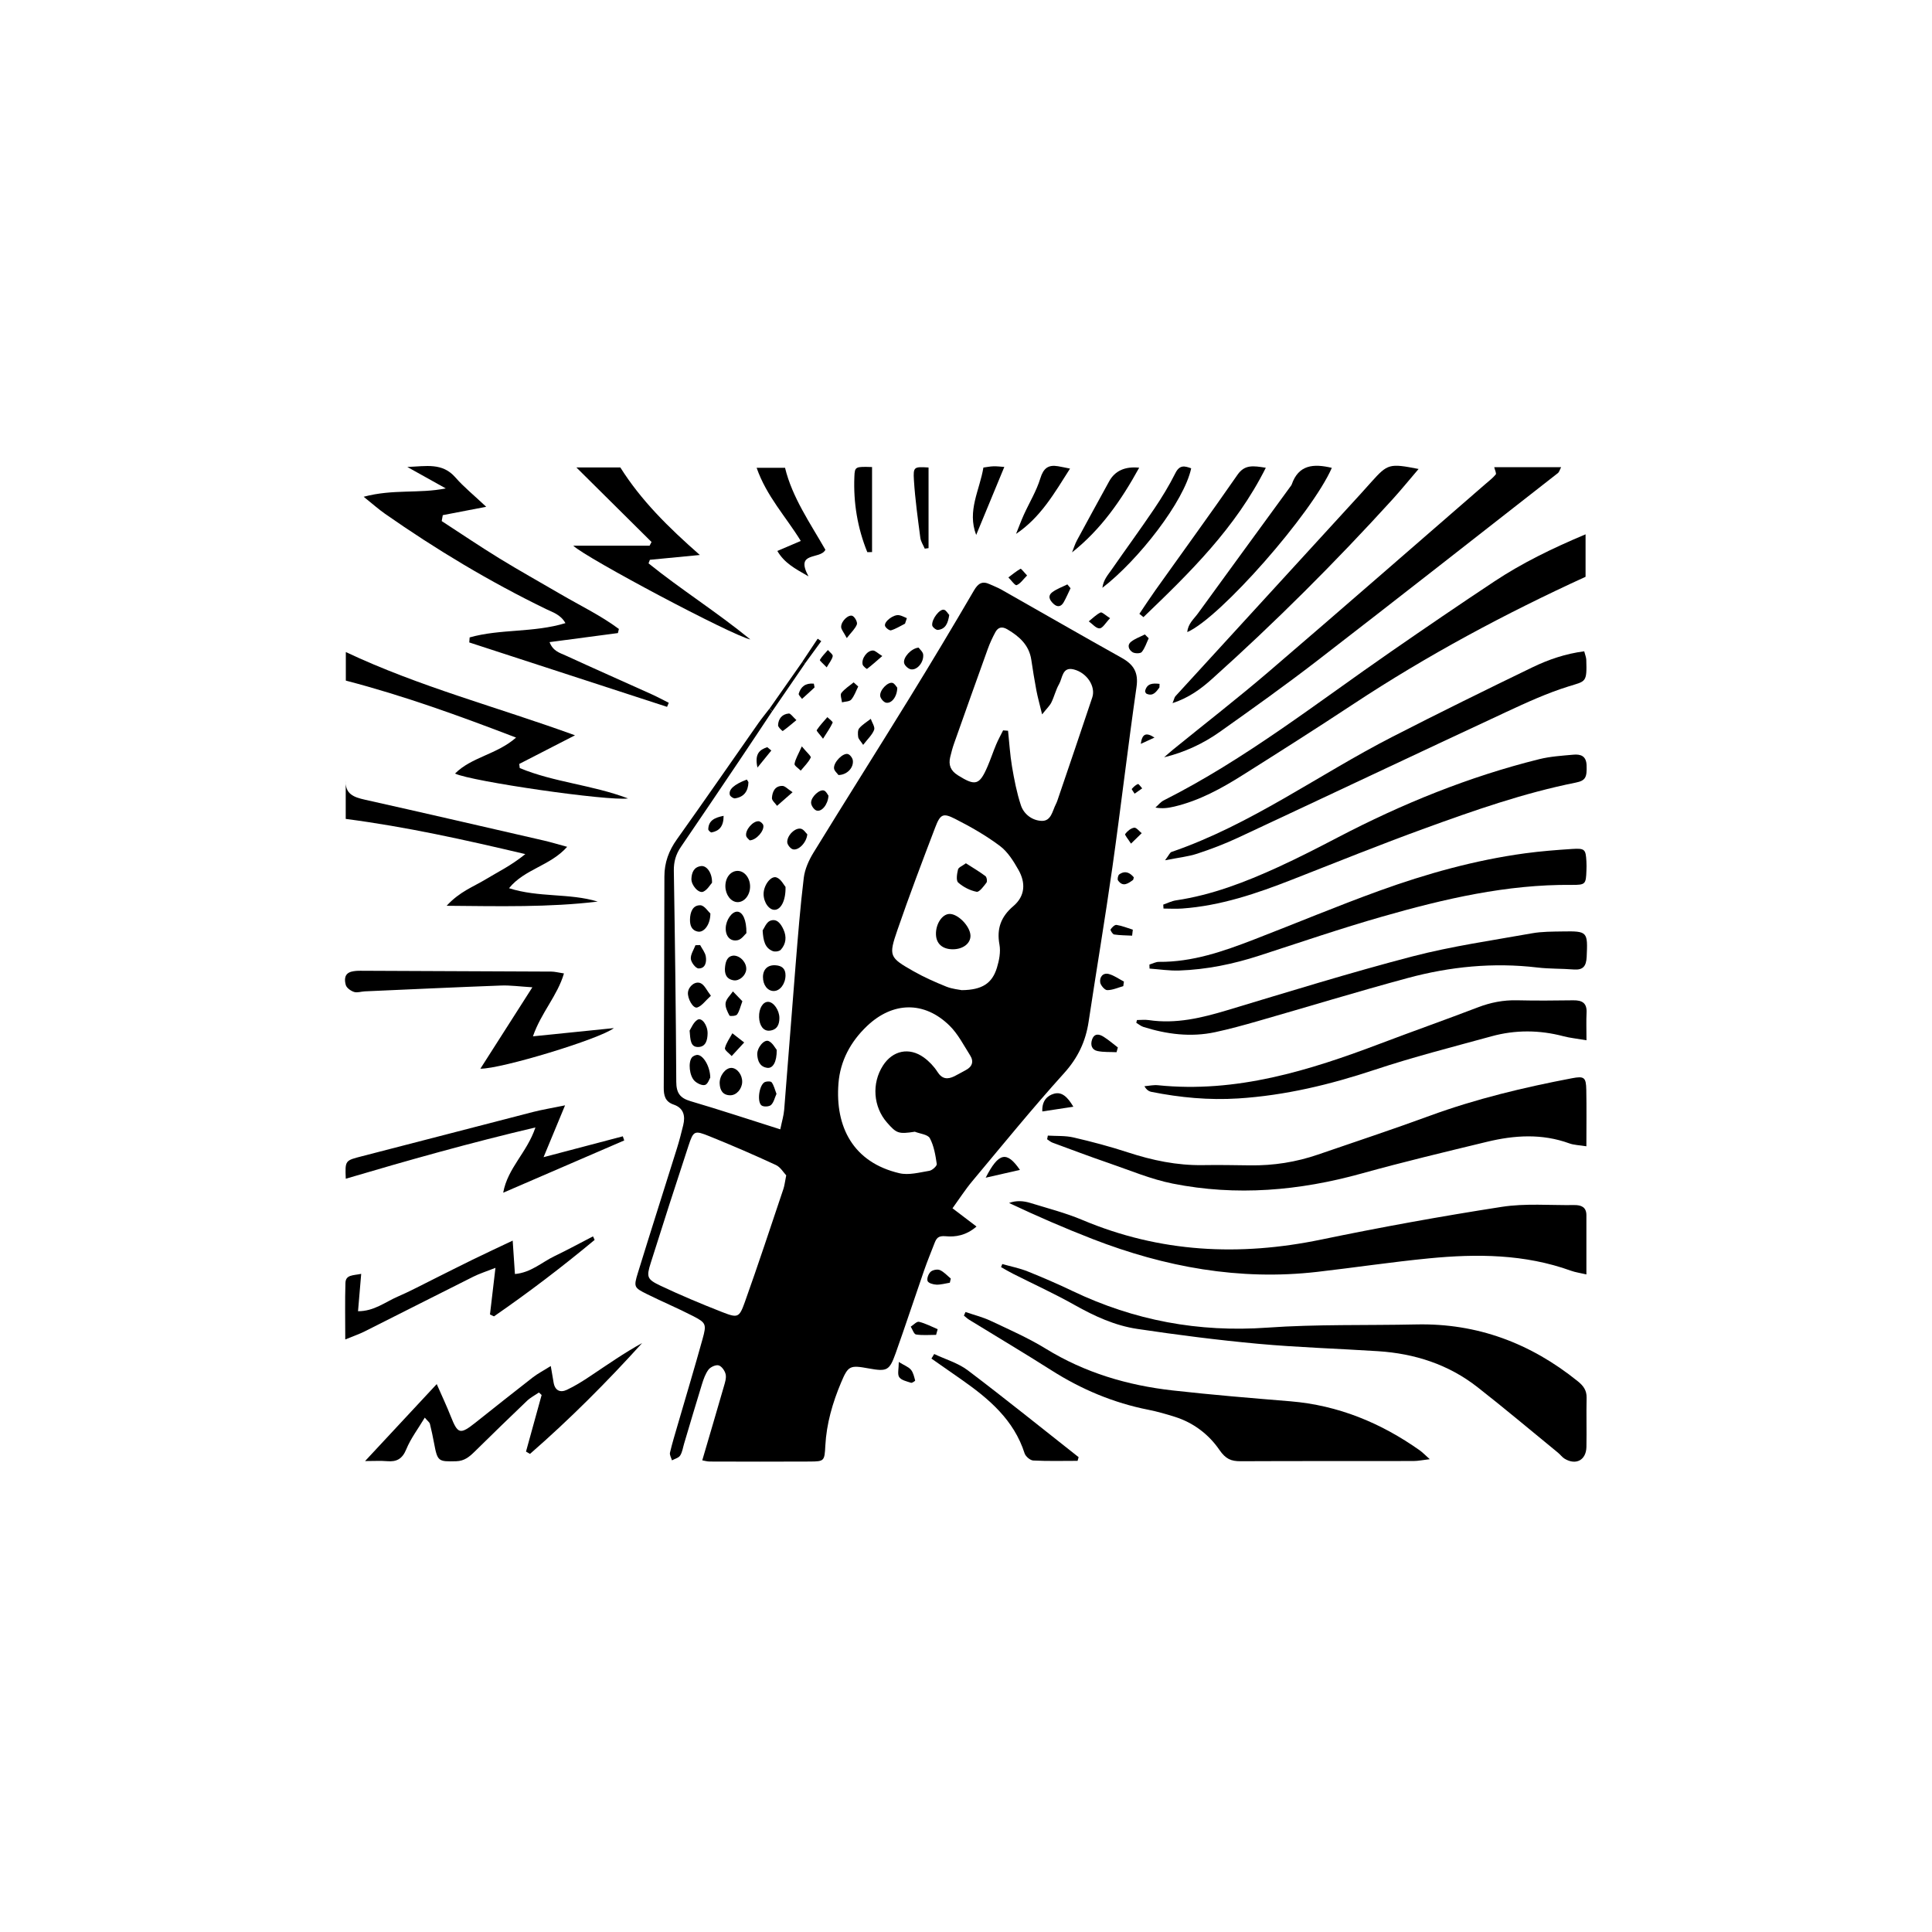 <svg width="112" height="112" viewBox="0 0 112 112" fill="none" xmlns="http://www.w3.org/2000/svg">
<path d="M44.769 41.227C44.147 42.163 43.527 43.1 42.9 44.032C41.761 45.723 40.623 47.416 39.471 49.098C39.181 49.521 39.055 49.956 39.063 50.477C39.128 54.555 39.184 58.634 39.204 62.714C39.207 63.353 39.415 63.654 40.024 63.834C41.736 64.338 43.432 64.899 45.234 65.469C45.329 65.005 45.432 64.673 45.46 64.334C45.688 61.531 45.895 58.726 46.123 55.924C46.26 54.242 46.392 52.559 46.596 50.885C46.658 50.384 46.888 49.87 47.156 49.433C48.995 46.436 50.876 43.466 52.719 40.473C53.991 38.408 55.238 36.327 56.46 34.233C56.706 33.812 56.945 33.667 57.382 33.87C57.605 33.973 57.838 34.06 58.052 34.181C60.376 35.498 62.689 36.831 65.022 38.134C65.714 38.52 66.008 38.979 65.885 39.825C65.384 43.302 64.98 46.794 64.487 50.273C64.062 53.264 63.559 56.244 63.108 59.232C62.936 60.375 62.487 61.325 61.69 62.208C59.853 64.243 58.121 66.373 56.362 68.477C55.96 68.957 55.62 69.489 55.217 70.045C55.695 70.408 56.118 70.73 56.609 71.103C56.005 71.627 55.379 71.719 54.826 71.666C54.375 71.623 54.281 71.792 54.165 72.093C53.963 72.617 53.747 73.137 53.564 73.668C53.011 75.261 52.486 76.864 51.92 78.453C51.56 79.463 51.419 79.52 50.36 79.329C49.271 79.132 49.174 79.162 48.759 80.146C48.266 81.317 47.913 82.527 47.845 83.81C47.799 84.701 47.782 84.72 46.953 84.727C45.019 84.739 43.085 84.732 41.15 84.727C40.986 84.727 40.821 84.675 40.711 84.657C41.136 83.208 41.552 81.802 41.958 80.393C42.025 80.159 42.115 79.898 42.068 79.675C42.026 79.474 41.844 79.209 41.666 79.154C41.504 79.103 41.194 79.242 41.077 79.393C40.892 79.636 40.784 79.952 40.691 80.251C40.337 81.392 40.003 82.539 39.66 83.683C39.589 83.918 39.557 84.18 39.429 84.379C39.34 84.517 39.117 84.569 38.955 84.658C38.913 84.508 38.808 84.343 38.84 84.21C38.968 83.663 39.134 83.126 39.291 82.585C39.772 80.932 40.268 79.283 40.728 77.624C40.967 76.764 40.934 76.684 40.166 76.288C39.292 75.838 38.383 75.457 37.502 75.019C36.754 74.646 36.728 74.608 36.978 73.793C37.722 71.375 38.495 68.966 39.249 66.552C39.385 66.118 39.497 65.673 39.606 65.231C39.739 64.691 39.633 64.233 39.054 64.035C38.554 63.864 38.476 63.506 38.478 63.045C38.498 58.966 38.509 54.886 38.516 50.807C38.517 50.003 38.772 49.312 39.242 48.655C40.835 46.422 42.391 44.165 43.966 41.919C44.167 41.633 44.391 41.362 44.604 41.084C44.657 41.132 44.711 41.182 44.765 41.23L44.769 41.227ZM45.577 68.135C45.423 67.974 45.245 67.66 44.98 67.537C43.71 66.949 42.423 66.391 41.124 65.868C40.257 65.518 40.199 65.551 39.916 66.409C39.17 68.672 38.441 70.94 37.724 73.213C37.468 74.027 37.501 74.16 38.285 74.532C39.455 75.086 40.652 75.588 41.858 76.06C42.768 76.416 42.854 76.393 43.177 75.489C43.955 73.313 44.677 71.116 45.414 68.926C45.481 68.729 45.501 68.516 45.578 68.136L45.577 68.135ZM58.151 42.34C58.247 42.347 58.342 42.356 58.438 42.363C58.512 43.054 58.551 43.752 58.667 44.437C58.796 45.194 58.942 45.956 59.182 46.682C59.356 47.208 59.846 47.569 60.387 47.587C60.943 47.606 61.008 47.007 61.211 46.616C61.242 46.553 61.271 46.488 61.294 46.421C61.972 44.424 62.656 42.429 63.321 40.428C63.529 39.8 63.018 39.001 62.245 38.807C61.575 38.638 61.599 39.305 61.397 39.656C61.206 39.987 61.119 40.377 60.949 40.723C60.855 40.914 60.685 41.069 60.412 41.414C60.266 40.808 60.154 40.414 60.078 40.013C59.966 39.426 59.874 38.835 59.785 38.245C59.656 37.395 59.095 36.897 58.403 36.487C58.094 36.303 57.861 36.353 57.7 36.652C57.534 36.96 57.385 37.282 57.266 37.611C56.61 39.43 55.963 41.252 55.318 43.074C55.224 43.339 55.149 43.612 55.085 43.885C54.976 44.344 55.103 44.678 55.534 44.947C56.542 45.576 56.778 45.526 57.249 44.433C57.43 44.014 57.572 43.578 57.75 43.157C57.867 42.878 58.015 42.613 58.15 42.342L58.151 42.34ZM55.758 57.4C56.936 57.388 57.517 57.006 57.793 56.1C57.923 55.675 58.018 55.186 57.94 54.761C57.767 53.827 58.034 53.133 58.745 52.528C59.438 51.939 59.463 51.174 59.044 50.432C58.756 49.922 58.419 49.379 57.963 49.038C57.156 48.434 56.266 47.926 55.364 47.468C54.662 47.112 54.508 47.197 54.208 47.986C53.458 49.95 52.713 51.916 52.028 53.903C51.502 55.428 51.552 55.505 52.958 56.304C53.565 56.648 54.209 56.934 54.857 57.195C55.207 57.335 55.601 57.368 55.759 57.401L55.758 57.4ZM53.029 65.608C52.088 65.752 51.974 65.706 51.426 65.082C50.62 64.166 50.522 62.803 51.188 61.77C51.749 60.898 52.705 60.691 53.553 61.301C53.859 61.522 54.14 61.817 54.343 62.134C54.614 62.561 54.927 62.585 55.323 62.393C55.544 62.285 55.754 62.156 55.972 62.044C56.36 61.845 56.469 61.542 56.238 61.179C55.865 60.59 55.537 59.942 55.05 59.462C53.587 58.022 51.758 58.059 50.264 59.478C49.31 60.384 48.709 61.501 48.607 62.801C48.407 65.33 49.46 67.387 52.14 68.013C52.681 68.14 53.304 67.967 53.879 67.872C54.046 67.844 54.322 67.591 54.305 67.477C54.23 66.966 54.142 66.428 53.904 65.983C53.786 65.764 53.331 65.726 53.03 65.606L53.029 65.608Z" fill="black"/>
<path d="M91.964 73.879C91.598 73.793 91.324 73.757 91.07 73.665C88.39 72.697 85.622 72.678 82.843 72.948C80.676 73.159 78.521 73.484 76.357 73.732C71.854 74.248 67.536 73.454 63.348 71.831C61.716 71.198 60.111 70.5 58.496 69.738C58.907 69.585 59.328 69.611 59.736 69.738C60.742 70.049 61.771 70.312 62.738 70.719C67.237 72.617 71.844 72.842 76.587 71.86C80.059 71.141 83.553 70.507 87.057 69.963C88.432 69.749 89.859 69.879 91.262 69.859C91.652 69.854 91.964 69.967 91.965 70.441C91.966 71.559 91.965 72.678 91.965 73.879H91.964Z" fill="black"/>
<path d="M58.102 73.277C58.595 73.417 59.104 73.517 59.577 73.706C60.458 74.058 61.33 74.439 62.186 74.847C65.756 76.552 69.489 77.246 73.456 76.965C76.329 76.761 79.222 76.842 82.106 76.779C85.638 76.702 88.726 77.867 91.459 80.068C91.787 80.332 91.986 80.593 91.977 81.029C91.956 81.979 91.985 82.929 91.967 83.879C91.952 84.644 91.362 84.959 90.705 84.565C90.558 84.476 90.451 84.322 90.316 84.212C88.765 82.943 87.23 81.651 85.652 80.415C83.966 79.094 82.005 78.466 79.885 78.33C77.568 78.181 75.245 78.112 72.936 77.901C70.593 77.686 68.255 77.386 65.927 77.038C64.635 76.845 63.447 76.3 62.3 75.654C61.138 74.998 59.918 74.444 58.726 73.841C58.489 73.722 58.262 73.585 58.031 73.456C58.056 73.396 58.08 73.336 58.104 73.276L58.102 73.277Z" fill="black"/>
<path d="M60.743 65.832C61.241 65.863 61.754 65.829 62.235 65.94C63.294 66.186 64.351 66.465 65.385 66.804C66.802 67.267 68.233 67.567 69.73 67.543C70.644 67.528 71.558 67.545 72.473 67.557C73.823 67.575 75.136 67.369 76.411 66.93C78.571 66.187 80.74 65.47 82.885 64.683C85.569 63.7 88.333 63.039 91.134 62.506C91.839 62.372 91.944 62.456 91.959 63.174C91.98 64.223 91.964 65.273 91.964 66.451C91.553 66.385 91.243 66.382 90.97 66.281C89.384 65.704 87.785 65.807 86.192 66.194C83.767 66.781 81.34 67.36 78.938 68.028C75.323 69.033 71.674 69.349 67.987 68.615C66.722 68.363 65.509 67.848 64.28 67.426C63.184 67.051 62.101 66.641 61.013 66.24C60.901 66.199 60.807 66.11 60.703 66.044C60.717 65.973 60.731 65.902 60.744 65.833L60.743 65.832Z" fill="black"/>
<path d="M55.972 76.059C56.461 76.227 56.968 76.352 57.433 76.571C58.512 77.081 59.615 77.564 60.629 78.188C62.896 79.582 65.37 80.312 67.981 80.605C70.25 80.861 72.529 81.048 74.806 81.235C77.582 81.466 80.05 82.485 82.305 84.079C82.465 84.193 82.603 84.34 82.885 84.591C82.462 84.64 82.204 84.696 81.945 84.697C78.604 84.704 75.264 84.693 71.922 84.709C71.366 84.711 71.055 84.581 70.692 84.054C70.082 83.163 69.191 82.475 68.111 82.136C67.608 81.978 67.1 81.831 66.584 81.728C64.556 81.329 62.694 80.545 60.952 79.438C59.38 78.439 57.778 77.487 56.191 76.512C56.079 76.444 55.982 76.35 55.879 76.266C55.91 76.197 55.94 76.127 55.972 76.057V76.059Z" fill="black"/>
<path d="M91.917 30.977V33.437C87.256 35.57 82.747 37.983 78.462 40.811C76.35 42.206 74.213 43.563 72.071 44.913C70.82 45.703 69.526 46.417 68.067 46.76C67.733 46.838 67.394 46.891 66.981 46.815C67.141 46.675 67.28 46.491 67.465 46.398C72.2 44.011 76.352 40.736 80.688 37.74C82.654 36.38 84.628 35.032 86.621 33.711C88.231 32.644 89.961 31.798 91.917 30.975V30.977Z" fill="black"/>
<path d="M25.607 30.208C26.718 30.93 27.817 31.674 28.946 32.368C30.115 33.086 31.315 33.751 32.498 34.444C33.631 35.107 34.824 35.677 35.878 36.462C35.859 36.541 35.84 36.62 35.821 36.7C34.527 36.87 33.234 37.042 31.858 37.224C32.061 37.756 32.462 37.849 32.785 37.998C34.447 38.761 36.119 39.5 37.786 40.252C38.12 40.403 38.441 40.578 38.769 40.742C38.736 40.82 38.703 40.899 38.67 40.977C34.849 39.733 31.027 38.487 27.204 37.243C27.211 37.146 27.219 37.049 27.226 36.952C29.006 36.447 30.923 36.689 32.779 36.123C32.497 35.623 32.041 35.496 31.657 35.309C28.39 33.723 25.288 31.86 22.315 29.781C21.953 29.527 21.621 29.231 21.082 28.798C22.789 28.339 24.297 28.627 25.841 28.313C25.163 27.935 24.484 27.557 23.613 27.071C24.726 27.027 25.642 26.809 26.404 27.681C26.881 28.228 27.454 28.689 28.186 29.379C27.176 29.574 26.423 29.718 25.668 29.864C25.648 29.978 25.627 30.093 25.607 30.207V30.208Z" fill="black"/>
<path d="M67.488 43.899C67.662 43.748 67.832 43.593 68.011 43.448C69.865 41.941 71.756 40.475 73.57 38.921C77.763 35.329 81.92 31.694 86.091 28.077C86.303 27.893 86.531 27.72 86.709 27.507C86.76 27.445 86.662 27.257 86.622 27.084H90.5C90.424 27.227 90.393 27.362 90.309 27.428C85.654 31.066 81.007 34.715 76.33 38.324C74.493 39.741 72.601 41.088 70.709 42.43C69.745 43.112 68.672 43.611 67.489 43.9L67.488 43.899Z" fill="black"/>
<path d="M66.633 55.917C66.817 55.863 67.001 55.758 67.184 55.76C69.126 55.777 70.916 55.152 72.689 54.467C75.114 53.531 77.512 52.525 79.954 51.641C82.698 50.648 85.507 49.863 88.408 49.468C89.312 49.346 90.225 49.274 91.136 49.215C91.876 49.168 91.927 49.233 91.966 49.939C91.976 50.114 91.975 50.291 91.967 50.466C91.938 51.253 91.92 51.305 91.11 51.298C87.341 51.263 83.719 52.111 80.133 53.136C77.737 53.821 75.375 54.629 73.005 55.398C71.491 55.89 69.947 56.207 68.359 56.262C67.787 56.281 67.213 56.191 66.64 56.15C66.638 56.073 66.635 55.995 66.633 55.917Z" fill="black"/>
<path d="M91.839 37.758C91.894 37.974 91.953 38.106 91.958 38.239C92.003 39.585 91.934 39.479 90.931 39.792C89.695 40.177 88.503 40.722 87.325 41.271C82.131 43.691 76.952 46.143 71.76 48.567C70.998 48.923 70.204 49.225 69.405 49.488C68.885 49.659 68.328 49.715 67.539 49.871C67.772 49.563 67.823 49.419 67.913 49.389C72.516 47.81 76.428 44.913 80.707 42.719C83.397 41.339 86.109 40.005 88.83 38.688C89.769 38.233 90.765 37.894 91.84 37.757L91.839 37.758Z" fill="black"/>
<path d="M67.434 52.441C67.682 52.356 67.922 52.232 68.178 52.194C70.252 51.886 72.183 51.139 74.073 50.276C75.254 49.736 76.412 49.141 77.564 48.54C81.285 46.597 85.149 45.024 89.227 44.011C89.869 43.851 90.543 43.81 91.206 43.75C91.627 43.712 91.957 43.816 91.976 44.364C91.999 45.05 91.929 45.252 91.35 45.368C88.342 45.971 85.455 46.981 82.584 48.026C80.01 48.962 77.467 49.988 74.916 50.988C72.848 51.8 70.756 52.511 68.52 52.669C68.165 52.694 67.806 52.671 67.449 52.67L67.435 52.439L67.434 52.441Z" fill="black"/>
<path d="M91.971 60.305C91.386 60.205 91.003 60.169 90.636 60.072C89.245 59.705 87.851 59.695 86.47 60.074C84.204 60.696 81.921 61.276 79.692 62.017C77.11 62.876 74.497 63.505 71.779 63.678C70.085 63.786 68.411 63.628 66.751 63.297C66.6 63.268 66.462 63.177 66.344 62.969C66.605 62.948 66.87 62.886 67.126 62.912C71.674 63.377 75.885 62.065 80.049 60.487C81.921 59.777 83.809 59.111 85.678 58.396C86.413 58.114 87.151 57.97 87.938 57.988C89.026 58.013 90.116 58.005 91.204 57.989C91.715 57.982 92.004 58.141 91.975 58.709C91.95 59.192 91.97 59.676 91.97 60.307L91.971 60.305Z" fill="black"/>
<path d="M65.909 59.132C66.138 59.132 66.371 59.103 66.595 59.136C68.171 59.371 69.659 59.01 71.155 58.56C74.72 57.488 78.279 56.383 81.882 55.444C84.152 54.852 86.492 54.52 88.808 54.105C89.391 54.001 89.998 54.007 90.595 53.997C92.034 53.971 92.048 54.014 91.981 55.473C91.955 56.006 91.779 56.245 91.227 56.202C90.526 56.146 89.818 56.17 89.122 56.087C86.571 55.785 84.061 56.034 81.601 56.699C78.685 57.486 75.794 58.372 72.89 59.203C72.079 59.435 71.266 59.659 70.441 59.836C69.031 60.137 67.644 59.959 66.284 59.532C66.135 59.485 66.008 59.372 65.871 59.291L65.911 59.134L65.909 59.132Z" fill="black"/>
<path d="M20.048 39.455V37.8C24.317 39.815 28.791 40.976 33.333 42.626C32.113 43.253 31.107 43.77 30.101 44.287C30.111 44.366 30.12 44.447 30.13 44.526C32.115 45.351 34.311 45.495 36.407 46.286C35.27 46.451 27.322 45.301 26.378 44.844C27.345 43.879 28.786 43.747 29.918 42.759C26.617 41.493 23.44 40.34 20.047 39.455H20.048Z" fill="black"/>
<path d="M30.493 84.15L31.399 80.869C31.346 80.82 31.294 80.772 31.241 80.724C31.009 80.885 30.749 81.018 30.547 81.211C29.529 82.181 28.523 83.163 27.52 84.148C27.214 84.449 26.922 84.698 26.442 84.71C25.408 84.736 25.363 84.723 25.165 83.67C25.095 83.291 25.014 82.912 24.921 82.539C24.898 82.453 24.799 82.387 24.625 82.181C24.237 82.829 23.811 83.387 23.554 84.013C23.323 84.575 22.998 84.754 22.439 84.706C22.067 84.674 21.692 84.699 21.164 84.699C22.599 83.157 23.899 81.761 25.318 80.237C25.615 80.914 25.892 81.501 26.13 82.104C26.541 83.142 26.669 83.18 27.576 82.461C28.678 81.587 29.777 80.71 30.888 79.848C31.18 79.623 31.512 79.451 31.929 79.19C32.002 79.616 32.047 79.882 32.093 80.149C32.172 80.613 32.476 80.751 32.86 80.57C33.334 80.348 33.784 80.065 34.221 79.772C35.206 79.115 36.176 78.435 37.228 77.856C35.175 80.125 33.023 82.281 30.725 84.284C30.648 84.239 30.57 84.194 30.493 84.15V84.15Z" fill="black"/>
<path d="M20.042 47.475V45.233C19.994 46.033 20.511 46.216 21.156 46.36C24.619 47.134 28.076 47.934 31.535 48.729C31.936 48.821 32.331 48.943 32.879 49.091C31.889 50.203 30.416 50.372 29.508 51.49C31.241 52.044 33 51.764 34.651 52.266C31.816 52.605 28.98 52.535 25.892 52.509C26.658 51.677 27.454 51.403 28.147 50.981C28.852 50.551 29.607 50.198 30.453 49.513C26.89 48.672 23.558 47.933 20.042 47.473V47.475Z" fill="black"/>
<path d="M27.849 61.952C28.844 60.394 29.795 58.904 30.862 57.234C30.126 57.189 29.584 57.112 29.045 57.132C26.412 57.23 23.779 57.354 21.147 57.47C20.937 57.48 20.707 57.564 20.522 57.503C20.332 57.441 20.09 57.269 20.044 57.097C19.964 56.806 19.952 56.441 20.371 56.329C20.538 56.285 20.718 56.275 20.893 56.276C24.583 56.289 28.273 56.304 31.962 56.324C32.165 56.325 32.368 56.382 32.693 56.431C32.316 57.723 31.376 58.692 30.895 60.077C32.514 59.913 33.986 59.763 35.586 59.6C34.776 60.232 29.037 61.974 27.849 61.953V61.952Z" fill="black"/>
<path d="M82.237 27.187C81.666 27.855 81.205 28.422 80.712 28.964C77.403 32.6 73.929 36.07 70.268 39.354C69.624 39.931 68.936 40.444 67.973 40.762C68.069 40.529 68.082 40.424 68.141 40.361C71.716 36.451 75.294 32.545 78.871 28.638C79.085 28.404 79.293 28.167 79.504 27.933C80.444 26.887 80.547 26.855 82.237 27.187Z" fill="black"/>
<path d="M33.415 27.099H35.961C37.169 29.013 38.727 30.554 40.57 32.173C39.438 32.282 38.556 32.367 37.674 32.452C37.648 32.521 37.622 32.59 37.597 32.659C39.454 34.16 41.492 35.435 43.5 37.07C42.422 36.835 33.97 32.345 33.234 31.636H37.657C37.695 31.564 37.732 31.491 37.77 31.42C36.378 30.038 34.984 28.657 33.414 27.099H33.415Z" fill="black"/>
<path d="M20.045 68.332C20 67.26 20.005 67.28 20.995 67.025C24.295 66.179 27.59 65.313 30.889 64.465C31.422 64.328 31.967 64.24 32.757 64.078C32.31 65.155 31.949 66.027 31.511 67.083C33.179 66.644 34.642 66.258 36.105 65.873C36.132 65.953 36.159 66.032 36.187 66.112C33.848 67.122 31.51 68.132 29.171 69.143C29.429 67.705 30.558 66.81 31.039 65.359C27.258 66.249 23.663 67.261 20.045 68.332Z" fill="black"/>
<path d="M34.473 71.877C32.591 73.442 30.648 74.924 28.636 76.311L28.404 76.202C28.501 75.372 28.6 74.541 28.722 73.498C28.177 73.713 27.794 73.832 27.44 74.01C25.333 75.063 23.236 76.132 21.13 77.188C20.828 77.34 20.504 77.448 20.015 77.649C20.015 76.452 19.993 75.412 20.025 74.375C20.04 73.892 20.464 73.944 20.939 73.847C20.875 74.607 20.817 75.279 20.755 76.013C21.685 76.016 22.329 75.481 23.046 75.171C23.787 74.85 24.501 74.467 25.225 74.107C25.949 73.748 26.669 73.378 27.396 73.025C28.114 72.674 28.839 72.338 29.721 71.919C29.771 72.654 29.809 73.225 29.851 73.856C30.783 73.776 31.415 73.169 32.153 72.816C32.905 72.456 33.636 72.055 34.377 71.673L34.472 71.879L34.473 71.877Z" fill="black"/>
<path d="M77.207 27.122C76.061 29.756 70.732 35.82 68.828 36.643C68.869 36.155 69.21 35.885 69.441 35.567C71.233 33.1 73.031 30.639 74.828 28.175C74.849 28.147 74.872 28.118 74.882 28.086C75.277 26.945 76.135 26.866 77.207 27.122Z" fill="black"/>
<path d="M66.051 35.584C66.361 35.126 66.664 34.661 66.985 34.209C68.571 31.981 70.18 29.769 71.739 27.523C72.158 26.919 72.649 27 73.38 27.117C71.632 30.606 68.972 33.2 66.287 35.776C66.208 35.711 66.13 35.648 66.051 35.584Z" fill="black"/>
<path d="M54.157 78.494C54.809 78.803 55.537 79.012 56.101 79.437C58.272 81.079 60.39 82.789 62.529 84.474C62.508 84.545 62.489 84.617 62.468 84.687C61.611 84.687 60.753 84.712 59.898 84.667C59.719 84.658 59.454 84.43 59.396 84.249C58.781 82.325 57.35 81.108 55.781 80.005C55.187 79.588 54.591 79.174 53.996 78.758C54.049 78.67 54.103 78.581 54.156 78.494H54.157Z" fill="black"/>
<path d="M46.422 31.358C45.562 29.957 44.438 28.769 43.863 27.12H45.51C45.925 28.836 46.966 30.326 47.849 31.871C47.545 32.465 46.07 31.938 46.869 33.412C46.048 32.942 45.473 32.635 45.063 31.94C45.523 31.743 45.922 31.572 46.421 31.359L46.422 31.358Z" fill="black"/>
<path d="M69.054 27.149C68.652 29.062 65.991 32.477 63.906 34.076C63.97 33.603 64.231 33.325 64.435 33.031C65.254 31.851 66.104 30.691 66.908 29.501C67.358 28.835 67.779 28.143 68.139 27.426C68.388 26.93 68.677 27.013 69.054 27.148V27.149Z" fill="black"/>
<path d="M66.041 27.111C64.993 29.013 63.825 30.691 62.148 32.022C62.242 31.788 62.315 31.542 62.433 31.323C63.048 30.181 63.673 29.045 64.296 27.908C64.634 27.293 65.216 27.028 66.041 27.113V27.111Z" fill="black"/>
<path d="M50.279 32.01C49.71 30.611 49.468 29.148 49.529 27.635C49.553 27.045 49.586 27.046 50.554 27.075V32.005C50.462 32.007 50.37 32.008 50.279 32.009V32.01Z" fill="black"/>
<path d="M62.031 27.165C61.115 28.605 60.323 29.996 58.902 30.95C59.052 30.578 59.191 30.201 59.355 29.836C59.673 29.134 60.086 28.463 60.308 27.734C60.489 27.143 60.766 26.931 61.337 27.028C61.553 27.065 61.767 27.112 62.031 27.165Z" fill="black"/>
<path d="M53.609 31.807C53.521 31.597 53.38 31.393 53.352 31.175C53.208 30.066 53.051 28.954 52.981 27.838C52.932 27.055 52.991 27.051 53.829 27.101V31.776L53.609 31.806V31.807Z" fill="black"/>
<path d="M58.221 27.069C57.662 28.418 57.126 29.715 56.59 31.012C56.054 29.609 56.791 28.427 57.009 27.104C57.198 27.08 57.394 27.037 57.593 27.032C57.795 27.026 57.999 27.054 58.221 27.069Z" fill="black"/>
<path d="M42.738 50.487C43.127 50.472 43.458 50.851 43.482 51.338C43.508 51.864 43.16 52.314 42.742 52.297C42.37 52.282 42.058 51.871 42.051 51.386C42.044 50.889 42.34 50.502 42.738 50.487Z" fill="black"/>
<path d="M45.538 51.418C45.554 52.205 45.277 52.708 44.934 52.742C44.597 52.777 44.265 52.319 44.266 51.823C44.266 51.325 44.687 50.742 45.022 50.868C45.281 50.965 45.446 51.311 45.538 51.417V51.418Z" fill="black"/>
<path d="M44.212 53.937C44.3 53.816 44.421 53.469 44.645 53.379C45.035 53.224 45.27 53.554 45.422 53.891C45.611 54.31 45.568 54.719 45.265 55.057C45.18 55.152 44.928 55.189 44.797 55.136C44.349 54.958 44.247 54.552 44.211 53.937H44.212Z" fill="black"/>
<path d="M42.399 61.907C42.734 61.913 43.038 62.31 43.025 62.727C43.014 63.127 42.695 63.498 42.33 63.495C41.895 63.49 41.736 63.195 41.72 62.812C41.7 62.364 42.058 61.902 42.399 61.908V61.907Z" fill="black"/>
<path d="M41.175 62.468C41.124 62.547 41.038 62.843 40.874 62.894C40.708 62.947 40.418 62.808 40.268 62.664C39.963 62.37 39.887 61.592 40.106 61.308C40.175 61.218 40.34 61.144 40.452 61.156C40.785 61.192 41.164 61.828 41.175 62.468Z" fill="black"/>
<path d="M44.854 57.45C44.495 57.45 44.227 57.1 44.23 56.634C44.234 56.19 44.51 55.928 44.96 55.958C45.321 55.981 45.541 56.15 45.537 56.545C45.532 57.032 45.222 57.451 44.854 57.45Z" fill="black"/>
<path d="M43.27 54.094C43.173 54.177 42.993 54.456 42.764 54.504C42.331 54.596 42.058 54.27 42.071 53.803C42.083 53.328 42.431 52.837 42.744 52.85C43.049 52.863 43.282 53.321 43.27 54.094Z" fill="black"/>
<path d="M57.141 68.273C57.895 66.799 58.366 66.714 59.126 67.82C58.492 67.965 57.915 68.096 57.141 68.273Z" fill="black"/>
<path d="M41.181 52.956C41.182 53.61 40.803 54.071 40.459 54.006C40.08 53.934 39.994 53.627 40 53.299C40.008 52.889 40.151 52.47 40.597 52.479C40.829 52.483 41.055 52.846 41.18 52.957L41.181 52.956Z" fill="black"/>
<path d="M44.005 58.957C43.99 58.463 44.223 58.073 44.529 58.077C44.845 58.082 45.182 58.56 45.182 59.015C45.182 59.4 45.047 59.701 44.62 59.748C44.261 59.787 44.019 59.46 44.004 58.957H44.005Z" fill="black"/>
<path d="M41.277 51.174C41.167 51.292 41.01 51.581 40.772 51.691C40.508 51.813 40.068 51.323 40.082 50.947C40.097 50.586 40.222 50.256 40.649 50.207C40.968 50.172 41.292 50.601 41.277 51.174Z" fill="black"/>
<path d="M45.027 60.861C45.037 61.572 44.8 61.951 44.473 61.903C44.046 61.84 43.922 61.503 43.899 61.139C43.875 60.748 44.293 60.233 44.559 60.351C44.792 60.453 44.937 60.757 45.028 60.863L45.027 60.861Z" fill="black"/>
<path d="M42.551 55.397C42.954 55.419 43.296 55.839 43.259 56.216C43.225 56.56 42.858 56.884 42.526 56.829C42.078 56.755 41.989 56.416 42.034 56.037C42.071 55.712 42.175 55.409 42.551 55.397Z" fill="black"/>
<path d="M41.212 57.725C40.883 58.022 40.686 58.318 40.42 58.405C40.178 58.484 39.839 57.872 39.883 57.519C39.926 57.166 40.314 56.85 40.627 57.002C40.843 57.106 40.966 57.407 41.211 57.724L41.212 57.725Z" fill="black"/>
<path d="M62.224 64.158C61.542 64.262 61.008 64.343 60.424 64.432C60.394 63.805 60.724 63.508 61.108 63.402C61.549 63.281 61.881 63.577 62.224 64.158Z" fill="black"/>
<path d="M39.977 59.745C40.065 59.614 40.19 59.269 40.434 59.117C40.682 58.963 41.03 59.434 41.02 59.915C41.013 60.278 40.926 60.673 40.502 60.695C40.025 60.72 40.022 60.296 39.977 59.744V59.745Z" fill="black"/>
<path d="M65.118 57.168C64.807 57.254 64.495 57.401 64.184 57.399C64.04 57.398 63.799 57.117 63.778 56.941C63.74 56.634 63.943 56.369 64.293 56.468C64.597 56.555 64.869 56.754 65.155 56.903C65.143 56.992 65.131 57.079 65.118 57.168Z" fill="black"/>
<path d="M64.728 60.997C64.359 60.979 63.982 61.003 63.624 60.93C63.294 60.864 63.202 60.577 63.307 60.268C63.439 59.884 63.725 59.941 63.983 60.106C64.271 60.288 64.531 60.514 64.803 60.722C64.778 60.814 64.752 60.905 64.727 60.997H64.728Z" fill="black"/>
<path d="M45.014 63.412C44.908 63.647 44.857 63.907 44.698 64.056C44.593 64.156 44.285 64.174 44.158 64.091C43.889 63.915 43.984 62.995 44.292 62.756C44.391 62.679 44.68 62.669 44.732 62.74C44.867 62.922 44.918 63.166 45.014 63.412Z" fill="black"/>
<path d="M55.062 74.36C54.803 74.402 54.542 74.481 54.285 74.472C54.103 74.467 53.819 74.384 53.773 74.261C53.718 74.119 53.823 73.844 53.951 73.725C54.068 73.618 54.343 73.565 54.487 73.628C54.724 73.732 54.91 73.949 55.118 74.119C55.1 74.199 55.081 74.279 55.063 74.359L55.062 74.36Z" fill="black"/>
<path d="M43.037 58.043C42.911 58.379 42.864 58.629 42.727 58.814C42.662 58.901 42.315 58.923 42.287 58.872C42.167 58.646 42.028 58.369 42.065 58.138C42.104 57.9 42.339 57.693 42.488 57.473C42.675 57.667 42.861 57.861 43.037 58.044V58.043Z" fill="black"/>
<path d="M54.265 77.383C53.876 77.383 53.481 77.421 53.102 77.361C52.98 77.341 52.897 77.066 52.797 76.908C52.958 76.806 53.146 76.594 53.275 76.626C53.649 76.717 53.999 76.904 54.358 77.055L54.266 77.384L54.265 77.383Z" fill="black"/>
<path d="M46.8 48.365C46.757 48.849 46.289 49.321 45.964 49.235C45.823 49.198 45.64 48.967 45.637 48.82C45.628 48.416 46.112 47.959 46.439 48.045C46.595 48.086 46.71 48.281 46.8 48.365Z" fill="black"/>
<path d="M50.039 43.182C49.879 42.94 49.764 42.839 49.75 42.724C49.727 42.557 49.717 42.329 49.81 42.219C49.993 42.003 50.251 41.851 50.479 41.672C50.553 41.887 50.736 42.146 50.674 42.31C50.563 42.602 50.303 42.836 50.039 43.181V43.182Z" fill="black"/>
<path d="M53.253 37.543C53.327 37.648 53.503 37.789 53.518 37.945C53.559 38.392 53.176 38.857 52.811 38.803C52.658 38.78 52.445 38.587 52.413 38.438C52.343 38.11 52.827 37.581 53.254 37.543H53.253Z" fill="black"/>
<path d="M43.141 60.434C42.835 60.767 42.626 60.993 42.416 61.221C42.276 61.066 41.998 60.877 42.025 60.762C42.098 60.458 42.304 60.186 42.456 59.9C42.645 60.047 42.833 60.194 43.141 60.434Z" fill="black"/>
<path d="M62.061 34.099C61.93 34.369 61.813 34.646 61.666 34.908C61.52 35.167 61.31 35.224 61.077 35.008C60.852 34.801 60.709 34.545 61.016 34.321C61.273 34.133 61.587 34.023 61.876 33.878C61.937 33.952 61.998 34.026 62.061 34.1V34.099Z" fill="black"/>
<path d="M48.605 44.928C48.536 44.827 48.353 44.681 48.348 44.528C48.333 44.167 48.875 43.632 49.154 43.713C49.278 43.749 49.42 43.94 49.439 44.077C49.498 44.499 49.109 44.924 48.605 44.929V44.928Z" fill="black"/>
<path d="M52.105 78.956C52.435 79.159 52.671 79.243 52.809 79.407C52.946 79.571 52.993 79.815 53.053 80.03C53.059 80.052 52.876 80.182 52.814 80.161C52.571 80.08 52.255 80.017 52.129 79.835C52.013 79.665 52.104 79.352 52.104 78.954L52.105 78.956Z" fill="black"/>
<path d="M40.588 54.787C40.702 55.005 40.877 55.214 40.916 55.446C40.969 55.762 40.898 56.15 40.494 56.141C40.331 56.138 40.065 55.792 40.048 55.585C40.027 55.331 40.217 55.059 40.317 54.795C40.407 54.792 40.497 54.789 40.588 54.786V54.787Z" fill="black"/>
<path d="M46.482 43.268C46.759 43.609 47.036 43.839 46.998 43.919C46.864 44.199 46.621 44.427 46.419 44.674C46.292 44.542 46.041 44.388 46.06 44.282C46.111 43.995 46.278 43.729 46.482 43.268Z" fill="black"/>
<path d="M48.028 46.13C47.994 46.651 47.627 47.085 47.33 46.986C47.186 46.938 47.022 46.695 47.02 46.538C47.013 46.189 47.527 45.732 47.775 45.831C47.902 45.883 47.977 46.065 48.028 46.13Z" fill="black"/>
<path d="M66.591 37.002C66.463 37.272 66.373 37.574 66.188 37.799C66.111 37.893 65.79 37.892 65.657 37.81C65.44 37.675 65.315 37.401 65.577 37.197C65.808 37.017 66.102 36.916 66.368 36.779C66.443 36.853 66.518 36.927 66.591 37.001V37.002Z" fill="black"/>
<path d="M44.609 41.082C45.248 40.171 45.886 39.26 46.524 38.35C46.569 38.391 46.616 38.434 46.661 38.475C46.031 39.393 45.401 40.31 44.771 41.228C44.717 41.18 44.663 41.131 44.609 41.082Z" fill="black"/>
<path d="M64.352 35.837C64.094 36.104 63.926 36.419 63.744 36.427C63.541 36.437 63.326 36.167 63.117 36.02C63.341 35.842 63.548 35.627 63.799 35.507C63.883 35.467 64.083 35.669 64.352 35.837Z" fill="black"/>
<path d="M45.947 45.925C45.58 46.247 45.313 46.48 45.046 46.715C44.941 46.563 44.742 46.405 44.75 46.261C44.772 45.905 44.918 45.553 45.358 45.56C45.508 45.562 45.656 45.737 45.947 45.925Z" fill="black"/>
<path d="M52.015 39.866C52.011 40.38 51.69 40.8 51.364 40.736C51.224 40.708 51.037 40.484 51.025 40.338C50.996 39.999 51.47 39.519 51.737 39.588C51.865 39.621 51.955 39.801 52.015 39.867V39.866Z" fill="black"/>
<path d="M59.542 33.361C59.309 33.592 59.151 33.839 58.933 33.922C58.843 33.956 58.62 33.634 58.457 33.474C58.689 33.301 58.913 33.113 59.162 32.972C59.195 32.954 59.362 33.173 59.542 33.362V33.361Z" fill="black"/>
<path d="M43.461 48.716C43.408 48.652 43.279 48.565 43.257 48.456C43.188 48.123 43.641 47.589 43.979 47.608C44.077 47.613 44.229 47.745 44.249 47.841C44.317 48.16 43.843 48.708 43.461 48.715V48.716Z" fill="black"/>
<path d="M43.293 45.191C43.356 45.296 43.389 45.326 43.388 45.354C43.371 45.866 43.13 46.206 42.609 46.281C42.517 46.295 42.338 46.175 42.311 46.084C42.221 45.77 42.555 45.475 43.293 45.191Z" fill="black"/>
<path d="M51.146 38.031C50.795 38.336 50.536 38.569 50.261 38.778C50.246 38.789 50.03 38.624 50.007 38.52C49.929 38.171 50.276 37.701 50.611 37.711C50.741 37.715 50.866 37.857 51.146 38.03V38.031Z" fill="black"/>
<path d="M52.464 36.155C52.196 36.29 51.936 36.456 51.653 36.541C51.567 36.567 51.336 36.396 51.306 36.281C51.242 36.031 51.799 35.612 52.114 35.662C52.273 35.686 52.42 35.775 52.572 35.835C52.537 35.941 52.5 36.049 52.464 36.156V36.155Z" fill="black"/>
<path d="M55.029 35.651C54.956 36.115 54.825 36.469 54.369 36.517C54.265 36.528 54.054 36.356 54.041 36.252C54.001 35.895 54.477 35.282 54.727 35.349C54.856 35.383 54.946 35.564 55.029 35.651Z" fill="black"/>
<path d="M49.088 36.989C48.914 36.655 48.76 36.493 48.762 36.335C48.767 35.988 49.216 35.586 49.435 35.712C49.572 35.792 49.72 36.079 49.674 36.199C49.578 36.447 49.355 36.647 49.089 36.989H49.088Z" fill="black"/>
<path d="M65.629 54.241C65.28 54.223 64.93 54.224 64.587 54.173C64.5 54.16 64.356 53.923 64.382 53.881C64.458 53.762 64.623 53.601 64.727 53.618C65.048 53.669 65.356 53.796 65.67 53.894C65.656 54.01 65.642 54.125 65.63 54.241H65.629Z" fill="black"/>
<path d="M49.752 39.796C49.622 40.054 49.529 40.344 49.346 40.557C49.245 40.675 48.995 40.666 48.811 40.715C48.793 40.531 48.692 40.281 48.774 40.175C48.963 39.932 49.243 39.759 49.485 39.558C49.574 39.638 49.664 39.717 49.752 39.797V39.796Z" fill="black"/>
<path d="M46.168 41.745C45.863 41.998 45.628 42.202 45.374 42.38C45.363 42.387 45.101 42.157 45.105 42.043C45.121 41.666 45.34 41.394 45.731 41.363C45.833 41.356 45.95 41.546 46.167 41.743L46.168 41.745Z" fill="black"/>
<path d="M47.712 42.825C47.514 42.56 47.317 42.37 47.347 42.325C47.524 42.056 47.751 41.821 47.962 41.574C48.071 41.682 48.294 41.844 48.27 41.892C48.138 42.182 47.949 42.446 47.712 42.824V42.825Z" fill="black"/>
<path d="M65.565 48.906C65.395 48.635 65.188 48.4 65.228 48.349C65.351 48.182 65.555 48.012 65.749 47.983C65.876 47.964 66.039 48.186 66.186 48.3C66.006 48.475 65.826 48.652 65.565 48.906Z" fill="black"/>
<path d="M47.179 39.633C47.206 39.792 47.228 39.845 47.214 39.858C46.977 40.081 46.735 40.298 46.494 40.516C46.426 40.414 46.28 40.288 46.303 40.213C46.424 39.81 46.693 39.587 47.179 39.632V39.633Z" fill="black"/>
<path d="M41.948 47.295C41.95 47.908 41.697 48.169 41.251 48.257C41.197 48.267 41.056 48.137 41.059 48.074C41.074 47.575 41.409 47.4 41.949 47.295H41.948Z" fill="black"/>
<path d="M65.729 50.861C65.7 50.957 65.7 51 65.68 51.014C65.396 51.218 65.098 51.442 64.813 51.039C64.763 50.969 64.813 50.738 64.887 50.687C65.237 50.446 65.506 50.596 65.729 50.86V50.861Z" fill="black"/>
<path d="M47.924 38.689C47.726 38.478 47.506 38.296 47.529 38.256C47.65 38.045 47.833 37.87 47.995 37.682C48.095 37.802 48.293 37.942 48.274 38.039C48.235 38.239 48.079 38.417 47.923 38.689H47.924Z" fill="black"/>
<path d="M44.715 43.508C44.488 43.787 44.261 44.066 43.911 44.496C43.731 43.684 44.047 43.461 44.479 43.314C44.558 43.379 44.636 43.444 44.715 43.508Z" fill="black"/>
<path d="M46.52 38.349C46.814 37.908 47.107 37.467 47.402 37.026C47.471 37.074 47.54 37.123 47.609 37.17C47.291 37.605 46.974 38.04 46.657 38.474C46.611 38.432 46.565 38.39 46.52 38.349Z" fill="black"/>
<path d="M67.22 39.644C67.211 39.8 67.223 39.843 67.206 39.865C67.021 40.11 66.844 40.381 66.469 40.218C66.423 40.198 66.372 40.096 66.385 40.047C66.498 39.617 66.812 39.6 67.219 39.644H67.22Z" fill="black"/>
<path d="M66.133 43.122C66.209 42.551 66.426 42.429 66.927 42.758C66.586 42.914 66.359 43.017 66.133 43.122Z" fill="black"/>
<path d="M65.775 46.011C65.698 45.884 65.594 45.756 65.611 45.736C65.712 45.621 65.831 45.505 65.968 45.451C66.011 45.434 66.13 45.613 66.214 45.702C66.08 45.797 65.945 45.89 65.774 46.011H65.775Z" fill="black"/>
<path d="M55.226 55.031C54.636 55.027 54.276 54.709 54.259 54.175C54.239 53.569 54.615 52.994 55.04 52.982C55.535 52.968 56.243 53.697 56.259 54.236C56.272 54.691 55.825 55.035 55.225 55.031H55.226Z" fill="black"/>
<path d="M55.994 50.045C56.383 50.294 56.769 50.522 57.126 50.788C57.204 50.846 57.243 51.094 57.186 51.169C57.025 51.381 56.77 51.728 56.616 51.698C56.233 51.623 55.837 51.421 55.546 51.16C55.415 51.043 55.477 50.652 55.537 50.405C55.566 50.28 55.786 50.201 55.995 50.045H55.994Z" fill="black"/>
</svg>